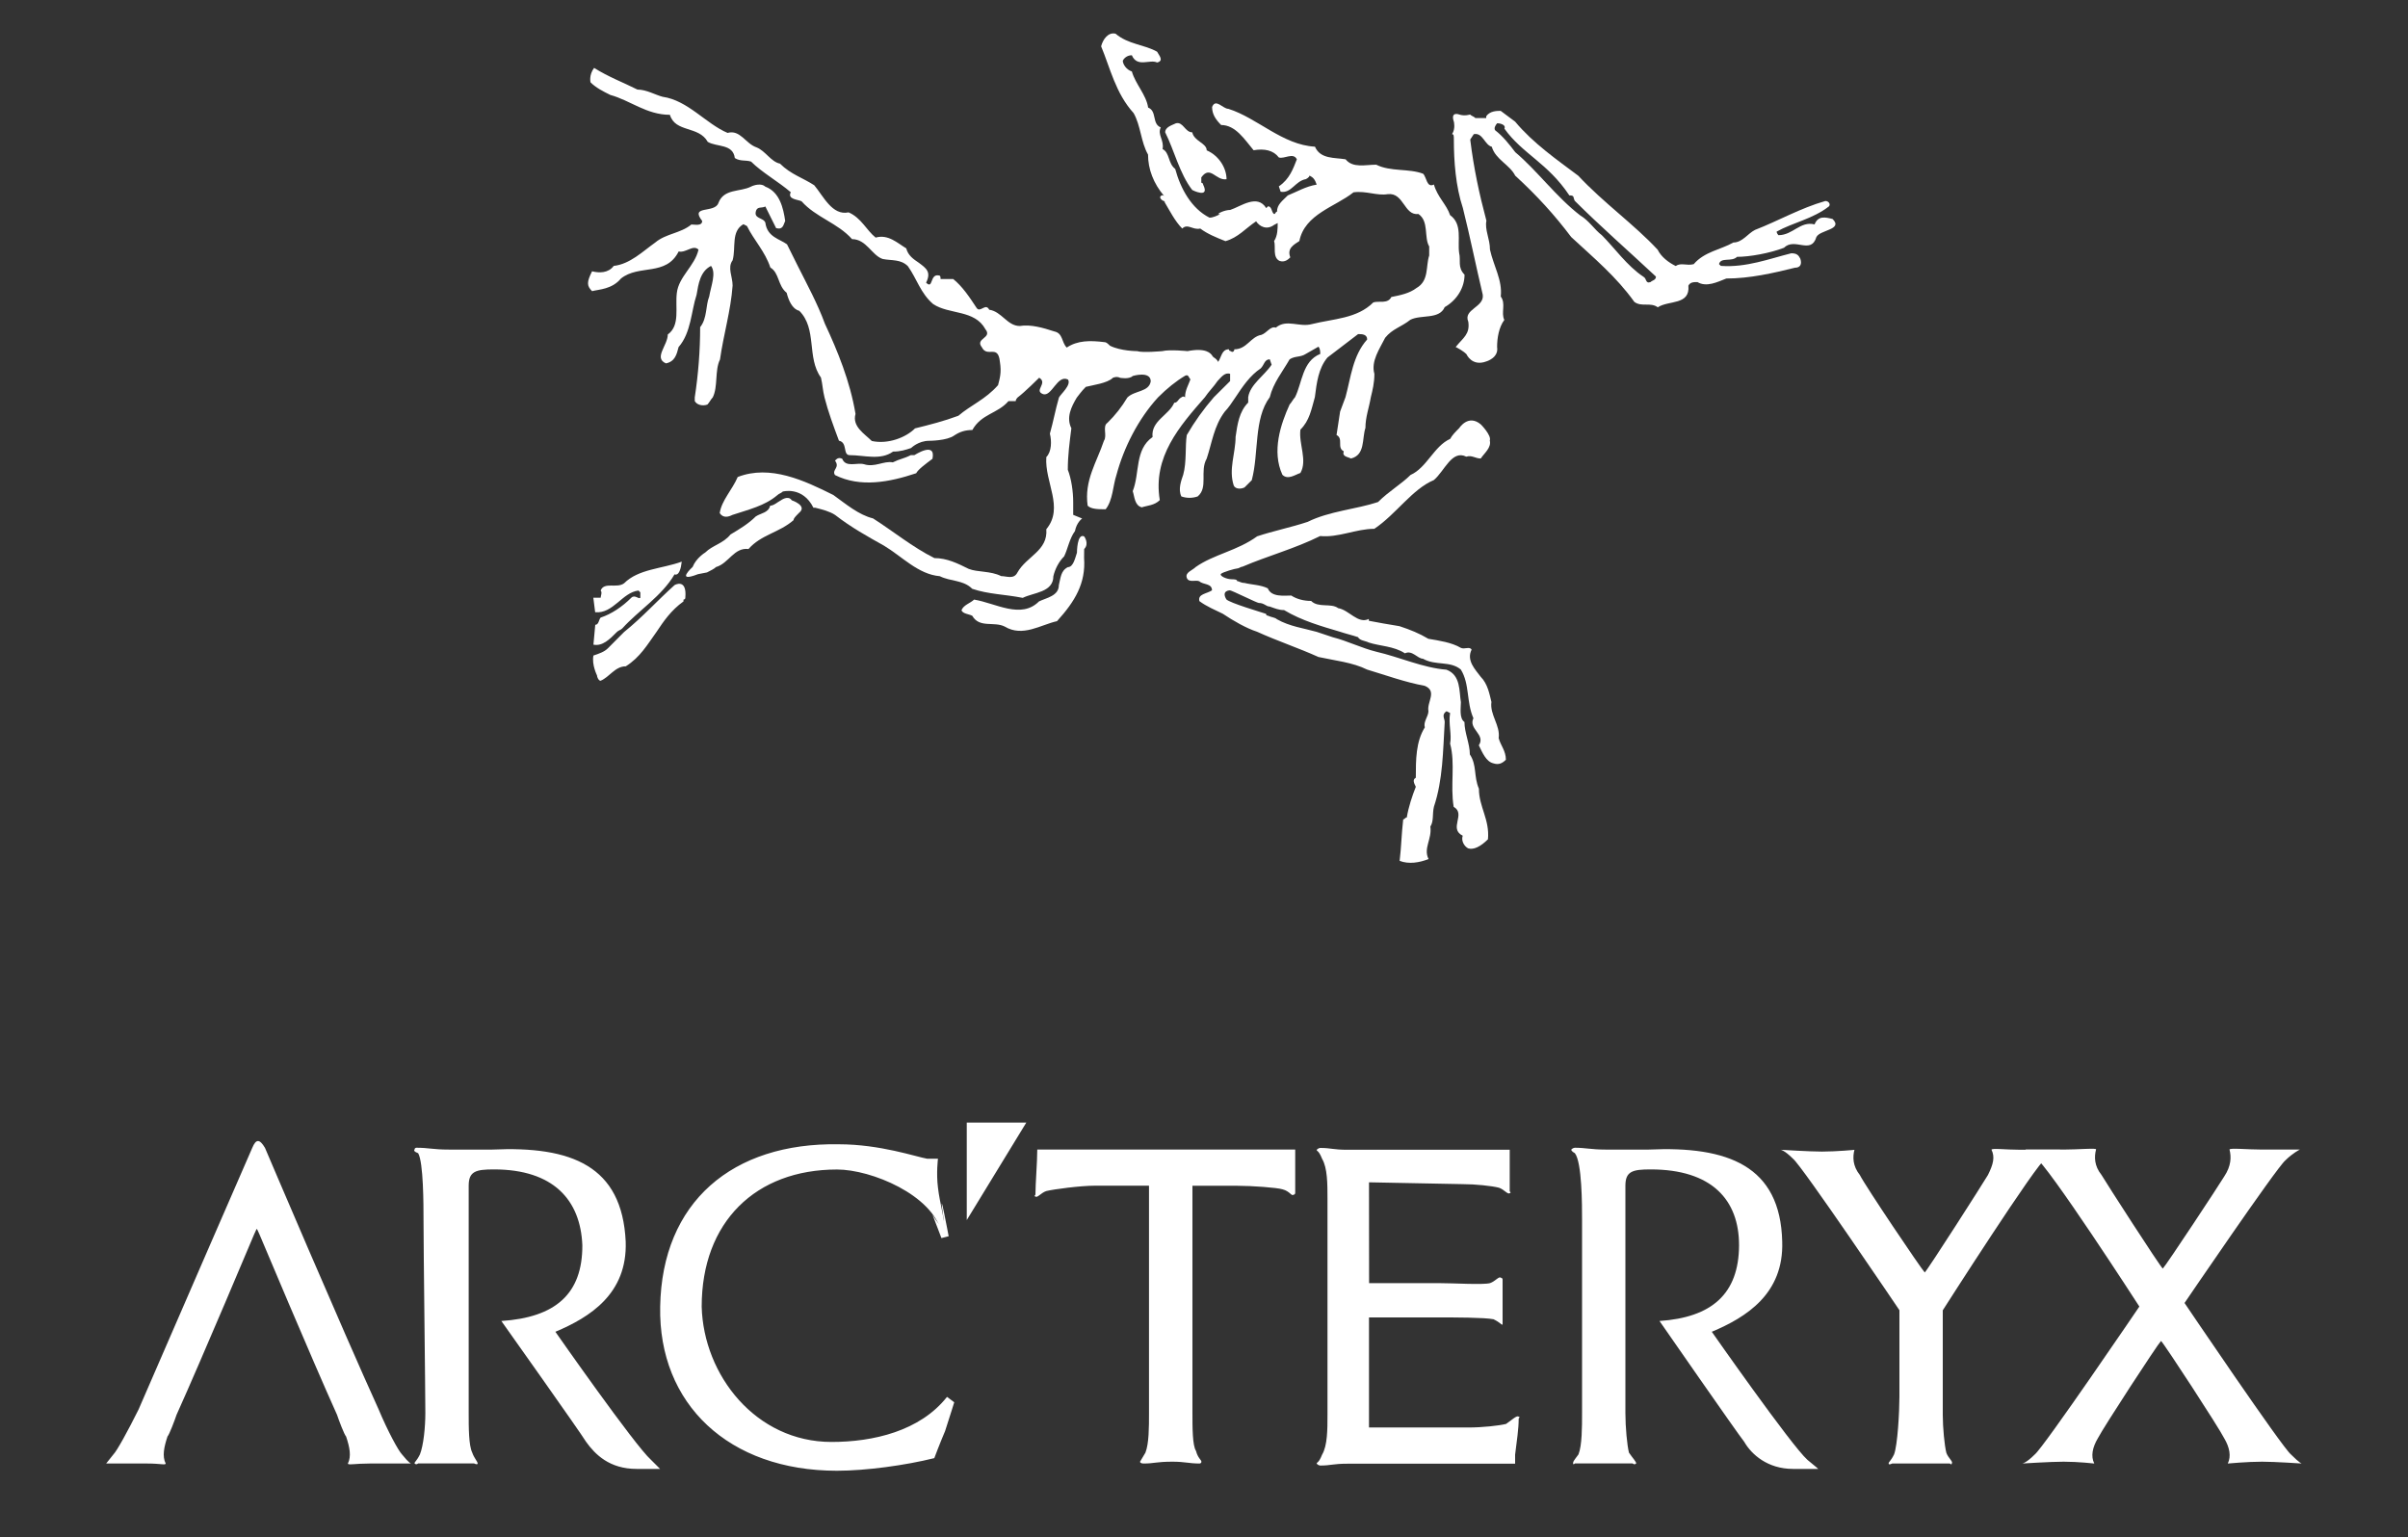 <?xml version="1.0" encoding="utf-8"?>
<!-- Generator: Adobe Illustrator 26.5.0, SVG Export Plug-In . SVG Version: 6.00 Build 0)  -->
<svg version="1.1" id="Layer_1" xmlns="http://www.w3.org/2000/svg" xmlns:xlink="http://www.w3.org/1999/xlink" x="0px" y="0px"
	 viewBox="0 0 2500 1596" style="enable-background:new 0 0 2500 1596;" xml:space="preserve">
<rect x="0" y="0" width="2500" height="1596" fill="#333333" stroke="none"/>
<style type="text/css">
	.st0{fill-rule:evenodd;clip-rule:evenodd;fill:#FFFFFF;}
</style>
<g>
	<path class="st0" d="M734,594.4c3.7-1.9,7.5-3.7,9.4-5.6c13.1-3.7,18.7-20.6,33.7-18.7c13.1-15,31.8-16.9,46.8-30
		c0-1.9,1.9-3.7,5.6-7.5c9.4-7.5-7.5-13.1-7.5-13.1c-3.7-5.6-11.2,0-11.2,0c-3.7,1.9-7.5,5.6-11.2,5.6c-1.9,7.5-9.4,7.5-15,11.2
		c-7.5,7.5-16.8,13.1-26.2,18.7c-7.5,9.4-18.7,11.2-26.2,18.7c0,0-9.4,5.6-13.1,15c0,0-18.7,16.9,5.6,7.5L734,594.4L734,594.4z
		 M711.5,620.7c0,1.9-1.9,1.9-1.9,1.9v1.9c-13.1,9.4-20.6,20.6-28.1,31.8c-9.4,13.1-16.9,26.2-31.8,35.6c-11.2,0-16.9,11.2-26.2,15
		c-1.9,0-3.7-3.7-3.7-5.6c0,0-5.6-11.2-3.7-20.6c5.6-1.9,11.2-3.7,15-7.5c5.6-5.6,11.2-11.2,16.8-16.9c18.7-15,35.6-33.7,52.4-48.7
		C700.3,607.5,713.4,600,711.5,620.7L711.5,620.7z M707.8,583.2c-20.6,7.5-44.9,7.5-59.9,22.5c-7.5,5.6-20.6-1.9-24.3,7.5
		c1.9,1.9,0,5.6,0,7.5H616l1.9,15c18.7,1.9,28.1-20.6,45-22.5l1.9,1.9v5.6c-1.9,1.9-5.6-3.7-9.4,0c-9.4,9.4-20.6,16.9-31.8,20.6
		c-1.9,1.9-1.9,7.5-5.6,7.5l-1.9,20.6c9.4,1.9,16.9-5.6,24.3-13.1c1.9-1.9,3.7-1.9,5.6-3.7c16.9-18.7,41.2-33.7,54.3-56.2
		C700.3,596.3,705.9,600,707.8,583.2L707.8,583.2z M1125.5,579.4c1.9,26.2-9.4,45-28.1,65.6c-16.8,3.7-35.6,16.9-54.3,5.6
		c-11.2-5.6-26.2,1.9-33.7-11.2c-3.7-1.9-9.4-1.9-11.2-5.6c1.9-5.6,9.4-7.5,13.1-11.2c22.5,3.7,48.7,20.6,67.4,1.9
		c7.5-3.7,20.6-5.6,20.6-16.9c1.9-7.5,1.9-15,9.4-18.7c5.6,0,7.5-9.4,9.4-15c0,0,0-20.6,7.5-16.9c0,0,5.6,7.5,0,13.1L1125.5,579.4
		L1125.5,579.4z M968.1,476.4c-7.5,5.6-15,11.2-16.9,15c-28.1,9.4-58.1,15-84.3,1.9c-3.7-5.6,5.6-7.5,0-15c1.9-1.9,3.7-3.7,7.5-1.9
		c3.7,9.4,15,3.7,22.5,5.6c11.2,3.7,20.6-3.7,30-1.9c7.5-3.7,11.2-3.7,18.7-7.5h3.7C949.4,472.7,971.9,457.7,968.1,476.4z
		 M1537.5,440.8c-13.1-11.2-22.5,3.7-22.5,3.7c-3.7,3.7-7.5,7.5-9.4,11.2c-16.8,7.5-24.3,30-41.2,37.5c-9.4,9.4-22.5,16.9-33.7,28.1
		c-22.5,7.5-50.6,9.4-73.1,20.6c-16.8,5.6-35.6,9.4-52.4,15c-20.6,15-45,18.7-63.7,31.8c-3.7,3.7-11.2,5.6-9.4,11.2
		c1.9,5.6,9.4,1.9,13.1,3.7c3.7,3.7,13.1,1.9,13.1,9.4c-5.6,3.7-15,3.7-13.1,11.2c7.5,5.6,16.8,9.4,24.3,13.1
		c11.2,7.5,24.3,15,35.6,18.7c20.6,9.4,43.1,16.9,63.7,26.2c16.8,3.7,35.6,5.6,50.6,13.1c18.7,5.6,39.3,13.1,59.9,16.9
		c13.1,5.6,1.9,16.9,3.7,26.2c0,5.6-5.6,11.2-3.7,16.8c-9.4,15-9.4,33.7-9.4,52.4c-3.7,1.9-1.9,5.6,0,9.4
		c-3.7,9.4-7.5,20.6-9.4,31.9c-1.9,0-1.9,1.9-3.7,1.9c-1.9,16.9-1.9,28.1-3.7,43.1c9.4,3.7,20.6,1.9,30-1.9
		c-5.6-11.2,3.7-20.6,1.9-33.7c3.7-5.6,1.9-13.1,3.7-20.6c9.4-28.1,9.4-58.1,11.2-88c0-3.7-3.7-7.5,1.9-11.2l3.7,1.9
		c-1.9,11.2,1.9,22.5,0,31.8c5.6,20.6,0,43.1,3.7,65.6c13.1,7.5-5.6,22.5,9.4,30c-1.9,5.6,1.9,11.2,5.6,13.1
		c5.6,1.9,13.1-1.9,20.6-9.4c1.9-20.6-9.4-33.7-9.4-52.5c-5.6-13.1-1.9-24.3-9.4-35.6c0-11.2-5.6-22.5-5.6-33.7
		c-5.6-3.7-3.7-15-3.7-20.6c-1.9-11.2,0-28.1-15-33.7c-24.3-1.9-48.7-13.1-73-18.7c-15-3.7-30-11.2-45-15l-16.8-5.6
		c-13.1-3.7-28.1-5.6-41.2-13.1c-1.9-1.9-5.6-1.9-9.4-3.7c0,0-1.9,0-1.9-1.9c-5.6-1.9-37.4-11.2-41.2-15c-5.6-9.4,3.7-9.4,3.7-9.4
		c1.9,0,28.1,13.1,30,13.1c5.6,0,7.5,3.7,11.2,3.7c5.6,1.9,9.4,3.7,15,3.7c18.7,11.2,39.3,16.9,58.1,22.5c5.6,1.9,13.1,3.7,18.7,5.6
		c1.9,3.7,7.5,3.7,11.2,5.6c11.2,3.7,26.2,3.7,37.5,11.2c7.5-3.7,13.1,5.6,18.7,5.6c13.1,7.5,28.1,1.9,39.3,11.2
		c9.4,15,5.6,33.7,13.1,50.6c-5.6,11.2,13.1,16.9,5.6,28.1c3.7,7.5,7.5,16.9,15,18.7c5.6,1.9,9.4,0,13.1-3.7c0-9.4-5.6-15-7.5-22.5
		c1.9-13.1-9.4-24.3-7.5-37.5c-1.9-7.5-3.7-18.7-11.2-26.2c-5.6-7.5-15-16.9-9.4-28.1c-1.9-3.7-7.5,0-11.2-1.9
		c-9.4-5.6-22.5-7.5-33.7-9.4c-9.4-5.6-18.7-9.4-30-13.1c-11.2-1.9-22.5-3.7-31.8-5.6v-1.9c-11.2,5.6-20.6-9.4-31.8-11.2
		c-7.5-5.6-20.6,0-28.1-7.5c-7.5,0-15-1.9-20.6-5.6c-7.5,0-20.6,1.9-24.4-7.5c-7.5-3.7-16.8-3.7-24.3-5.6c-3.7,0-5.6-1.9-7.5-1.9
		c0-1.9-3.7-1.9-5.6-1.9c-5.6,0-13.1-3.7-11.2-5.6c1.9-1.9,15-5.6,16.8-5.6c1.9,0,3.7-1.9,5.6-1.9c26.2-11.2,54.3-18.7,80.6-31.8
		c18.7,1.9,37.4-7.5,56.2-7.5c22.5-15,39.3-41.2,61.8-50.6c11.2-9.4,18.7-31.8,33.7-24.3c5.6-1.9,9.4,1.9,15,1.9
		c3.7-5.6,11.2-11.2,9.4-18.7C1548.7,452.1,1537.5,440.8,1537.5,440.8L1537.5,440.8z M1507.5,139.3c1.9,0,1.9,1.9,1.9,5.6
		c0,22.5,1.9,48.7,9.4,71.2c7.5,30,13.1,58.1,20.6,89.9c1.9,13.1-20.6,15-15,28.1c1.9,13.1-5.6,16.8-13.1,26.2c0,0,7.5,3.7,11.2,7.5
		c0,0,5.6,13.1,20.6,7.5c0,0,13.1-3.7,11.2-15c0-9.4,1.9-20.6,7.5-28.1c-3.7-7.5,1.9-16.8-3.7-24.3c1.9-16.9-7.5-31.8-11.2-48.7
		c0-11.2-5.6-20.6-3.7-30c-7.5-28.1-13.1-54.3-16.8-84.3l3.7-5.6c9.4-1.9,11.2,11.2,18.7,13.1c3.7,13.1,18.7,18.7,24.3,30
		c22.5,20.6,41.2,41.2,58.1,63.7c24.3,22.5,46.8,41.2,65.6,67.4c7.5,5.6,16.8,0,24.3,5.6c11.2-7.5,33.7-1.9,31.8-22.5
		c1.9-3.7,5.6-3.7,9.4-3.7c9.4,5.6,20.6,0,30-3.7c24.3,0,48.7-5.6,71.2-11.2c5.6,0,7.5-3.7,5.6-9.4c-1.9-3.7-3.7-5.6-9.4-5.6
		c-22.5,5.6-46.8,15-73.1,13.1l-1.9-1.9c1.9-7.5,13.1-1.9,18.7-7.5c13.1,0,33.7-3.7,48.7-9.4c11.2-11.2,28.1,7.5,33.7-11.2
		c3.7-7.5,28.1-7.5,16.8-18.7c-7.5-1.9-15-3.7-18.7,5.6c-15-3.7-22.5,11.2-37.5,11.2c0,0-1.9-1.9-1.9-3.7
		c16.8-9.4,37.5-13.1,54.3-26.2c1.9-1.9,0-5.6-3.7-5.6c-26.2,7.5-48.7,20.6-73,30c-7.5,3.7-13.1,13.1-22.5,13.1
		c-13.1,7.5-30,9.4-41.2,22.5c-7.5,1.9-13.1-1.9-18.7,1.9c-7.5-3.7-15-9.4-18.7-16.9c-24.3-26.2-56.2-48.7-82.4-76.8
		c-22.5-16.9-46.8-33.7-65.6-56.2l-15-11.2c-3.7,0-11.2,0-15,5.6v1.9h-7.5h-3.7c-1.9-1.9-3.7-1.9-5.6-3.7c0,0-5.6,1.9-11.2,0
		c0,0-9.4-3.7-5.6,7.5C1509.4,126.2,1511.3,133.7,1507.5,139.3L1507.5,139.3z M1713.6,292.9c-5.6,1.9-3.7-3.7-7.5-5.6
		c-16.9-11.2-30-30-43.1-43.1c-7.5-5.6-13.1-15-22.5-20.6c-24.4-18.7-45-46.8-67.4-65.6c-5.6-7.5-13.1-16.9-20.6-22.5
		c-1.9-1.9,0-5.6,1.9-7.5c3.7,0,9.4,1.9,7.5,5.6c18.7,26.2,45,35.6,67.4,69.3c5.6,0,3.7,1.9,5.6,5.6c26.2,26.2,56.2,52.4,84.3,78.7
		C1719.2,291,1715.4,291,1713.6,292.9L1713.6,292.9z"/>
	<path class="st0" d="M1277.2,218c11.2-3.7,28.1-16.9,37.4-1.9l1.9-1.9c3.7,0,3.7,5.6,5.6,7.5c1.9,1.9,1.9-1.9,3.7-1.9
		c0-7.5,5.6-11.2,11.2-16.9c9.4-3.7,18.7-9.4,30-11.2c-1.9-5.6-3.7-7.5-7.5-9.4c0,1.9-3.7,3.7-3.7,3.7c-11.2,1.9-15,15-26.2,13.1
		l-1.9-5.6c11.2-7.5,15-18.7,18.7-28.1c-3.7-7.5-13.1,0-18.7-1.9c-5.6-7.5-15-9.4-26.2-7.5c-9.4-11.2-18.7-26.2-33.7-26.2
		c-5.6-5.6-9.4-11.2-9.4-18.7c3.7-9.4,11.2,1.9,16.9,1.9c30,9.4,56.2,37.5,89.9,39.3c5.6,13.1,20.6,11.2,31.8,13.1
		c7.5,9.4,20.6,5.6,31.8,5.6c15,7.5,33.7,3.7,48.7,9.4c3.7,3.7,3.7,15,11.2,11.2c3.7,13.1,13.1,20.6,16.8,31.8
		c13.1,9.4,7.5,26.2,9.4,39.3c1.9,7.5-1.9,15,5.6,22.5c0,13.1-7.5,26.2-20.6,33.7c-5.6,13.1-24.3,7.5-35.6,13.1
		c-9.4,7.5-18.7,9.4-26.2,18.7c-5.6,11.2-15,24.4-11.2,37.5c0,9.4-1.9,16.9-3.7,24.3c-1.9,11.2-5.6,20.6-5.6,31.8
		c-3.7,11.2,0,28.1-15,31.8c-3.7-1.9-9.4-1.9-7.5-7.5c-7.5-3.7,0-13.1-7.5-16.9l3.7-24.3c1.9-5.6,3.7-9.4,5.6-15
		c5.6-20.6,7.5-43.1,22.5-59.9c0-5.6-5.6-5.6-9.4-5.6l-31.8,24.3c-9.4,11.2-11.2,26.2-13.1,41.2c-3.7,13.1-5.6,24.4-15,33.7
		c-1.9,15,7.5,31.8,0,45c-5.6,1.9-13.1,7.5-18.7,1.9c-11.2-24.3-1.9-52.4,7.5-73c1.9-1.9,3.7-5.6,5.6-7.5c7.5-15,7.5-37.5,26.2-45
		c0-1.9,0-5.6-1.9-7.5l-13.1,7.5c-5.6,3.7-11.2,1.9-16.8,5.6c-7.5,13.1-16.9,24.3-20.6,39.3c-16.8,22.5-11.2,58.1-18.7,86.2
		l-7.5,7.5c-3.7,1.9-9.4,1.9-11.2-1.9c-5.6-16.9,1.9-33.7,1.9-50.6c1.9-13.1,3.7-26.2,13.1-35.6v-5.6c1.9-13.1,16.9-22.5,24.3-33.7
		l-1.9-5.6c-5.6,0-5.6,5.6-9.4,9.4c-11.2,7.5-18.7,18.7-26.2,30c-3.7,5.6-7.5,11.2-11.2,15c-11.2,15-13.1,31.8-18.7,48.7
		c-7.5,13.1,1.9,30-9.4,39.3c-5.5,1.9-11.4,1.9-16.9,0c-3.7-7.5,0-16.9,1.9-22.5c3.7-13.1,1.9-30,3.7-41.2
		c8.1-14,17.5-27.1,28.1-39.3l16.9-16.8v-7.5c-5.6-1.9-9.4,3.7-13.1,7.5c-3.7,5.6-9.4,11.2-13.1,16.8c-26.2,30-54.3,61.8-46.8,106.8
		c-5.6,5.6-13.1,5.6-18.7,7.5c-7.5-1.9-7.5-11.2-9.4-16.8c7.5-18.7,1.9-43.1,20.6-56.2c-1.9-16.8,16.9-22.5,22.5-35.6
		c3.7,0,3.7-3.7,7.5-5.6c0,0,1.9-1.9,3.7,0c0-7.5,3.7-13.1,5.6-18.7c-1.9-1.9-1.9-5.6-5.6-3.7c-9.4,5.6-18.7,13.1-28.1,22.5
		c-20.6,22.5-35.6,52.4-43.1,80.5c-3.7,11.2-3.7,26.2-11.2,35.6c-7.5,0-15,0-18.7-3.7c-3.7-26.2,9.4-45,16.9-67.4
		c3.7-5.6-1.9-15,3.7-18.7c8-7.8,14.9-16.6,20.6-26.2c7.5-7.5,22.5-5.6,24.3-16.8c0-11.2-18.7-5.6-18.7-5.6
		c-3.7,3.7-13.1,1.9-13.1,1.9c-3.7-1.9-7.5,0-7.5,0c-5.6,5.6-20.6,7.5-28.1,9.4c-1.9,1.9-3.7,3.7-9.4,11.2
		c-5.6,9.4-11.2,20.6-5.6,31.8c-1.9,15-3.7,28.1-3.7,43.1c3.7,9.4,5.6,22.5,5.6,33.7v13.1l9.3,3.8c0,0-5.6,3.7-7.5,13.1
		c-5.6,7.5-7.5,18.7-11.2,26.2c-5.6,5.6-9.4,13.1-11.2,20.6c0,16.9-20.6,16.9-31.8,22.5c-18.7-3.7-35.6-3.7-52.4-9.4
		c-9.4-9.4-22.5-7.5-33.7-13.1c-22.5-1.9-39.3-20.6-58.1-31.8c-16.8-9.4-33.7-18.7-50.6-31.8c-5.6-3.7-13.1-5.6-20.6-7.5h-1.9
		c-11.2-22.5-31.8-16.8-31.8-16.8c-1.9,1.9-3.7,1.9-5.6,3.7c-13.1,11.2-30,15-46.8,20.6c-3.7,1.9-9.4,3.7-13.1-1.9
		c1.9-13.1,13.1-24.3,18.7-37.5c33.7-13.1,69.3,3.7,99.3,18.7c13.1,9.4,26.2,20.6,41.2,24.3c20.6,13.1,41.2,30,63.7,41.2
		c13.1,0,24.3,5.6,35.6,11.2c9.4,3.7,22.5,1.9,33.7,7.5c5.6,0,13.1,3.7,16.9-3.7c9.4-16.9,31.8-22.5,30-45
		c18.7-22.5-1.9-48.7,0-74.9c5.6-5.6,5.6-16.8,3.7-24.3c3.7-13.1,5.6-24.3,9.4-37.5c1.9-3.7,13.1-13.1,9.4-18.7
		c-11.2-5.6-16.9,18.7-26.2,15s5.6-11.2-3.7-16.9c0,0-15,15-22.5,20.6c-1.9,1.9-1.9,3.7-1.9,3.7h-7.5c-11.2,13.1-28.1,13.1-37.5,30
		c-7.5,0-13.1,1.9-18.7,5.6c-7.5,5.6-26.2,5.6-26.2,5.6c-11.2,0-18.7,7.5-18.7,7.5c-5.6,1.9-11.2,3.7-18.7,3.7
		c-13.1,9.4-30,3.7-45,3.7c-7.5,0-1.9-13.1-11.2-15c-5.6-15-11.2-30-15-45c-1.9-7.5-1.9-13.1-3.7-20.6c-15-20.6-3.7-50.6-22.5-69.3
		c-7.5-1.9-11.2-11.2-13.1-18.7c-9.4-7.5-7.5-20.6-16.9-26.2c-5.6-16.9-16.9-28.1-24.3-43.1l-3.7-1.9c-13.1,7.5-7.5,24.3-11.2,37.5
		c-5.6,7.5,0,16.9,0,26.2c-1.9,26.2-9.4,50.6-13.1,76.8c-5.6,11.2-1.9,28.1-7.5,39.3c-1.9,1.9-3.7,5.6-5.6,7.5
		c-5.6,1.9-11.2,0-13.1-3.7v-3.7c3.7-24.3,5.6-48.7,5.6-73c7.5-9.4,5.6-22.5,9.4-31.8c1.9-11.2,7.5-24.3,1.9-31.8
		c-11.2,5.6-13.1,18.7-15,30c-5.6,16.9-5.6,39.3-18.7,54.3c-1.9,7.5-3.7,15-13.1,16.9c-13.1-5.6,1.9-18.7,1.9-30
		c13.1-9.4,7.5-28.1,9.4-43.1c1.9-16.9,18.7-28.1,22.5-45c-5.6-5.6-13.1,3.7-20.6,1.9c-13.1,26.2-41.2,13.1-59.9,28.1
		c-9.4,11.2-22.5,11.2-30,13.1c-5.6-5.6-5.6-9.4,0-20.6c7.5,1.9,16.9,1.9,22.5-5.6c16.9-1.9,30-15,43.1-24.3
		c11.2-9.4,26.2-9.4,37.5-18.7c3.7,0,11.2,1.9,11.2-3.7c-13.1-16.8,13.1-7.5,16.9-18.7c5.6-15,22.5-11.2,33.7-16.9
		c3.7-1.9,11.2-3.7,15,0c15,5.6,18.7,22.5,20.6,35.6c-1.9,3.7-1.9,9.4-9.4,7.5l-11.2-22.5c-3.7,1.9-7.5,0-9.4,3.7
		c-3.7,9.4,7.5,7.5,9.4,13.1c1.9,15,15,16.9,22.5,22.5l11.2,22.5c9.4,18.7,20.6,39.3,28.1,59.9c13.1,28.1,26.2,59.9,31.8,93.7
		c-3.7,13.1,9.4,20.6,16.9,28.1c16.8,3.7,35.6-3.7,44.9-13.1c15-3.7,30-7.5,45-13.1c13.1-11.2,28.1-16.9,41.2-31.8
		c1.9-7.5,3.7-13.1,1.9-24.3c-1.9-18.7-13.1-3.7-18.7-15c-7.5-9.4,11.2-9.4,3.7-18.7c-11.2-20.6-37.5-15-54.3-26.2
		c-13.1-11.2-16.9-26.2-26.2-39.3c-7.5-7.5-16.9-5.6-26.2-7.5c-11.2-3.7-16.9-20.6-31.8-20.6c-15-16.9-37.5-22.5-52.4-39.3
		c-3.7-1.9-15-1.9-11.2-9.4c-13.1-11.2-30-20.6-41.2-31.8c-5.6-1.9-11.2,0-16.9-3.7c-1.9-15-18.7-11.2-28.1-16.8
		c-9.4-16.9-33.7-9.4-39.3-28.1c-24.3,0-41.2-15-61.8-20.6c-7.5-3.7-15-7.5-20.6-13.1c0,0-1.9-7.5,3.7-15c15,9.4,30,15,45,22.5
		c9.4,0,18.7,5.6,26.2,7.5c26.2,3.7,45,28.1,67.4,37.5c13.1-3.7,18.7,11.2,30,15c9.4,3.7,15,15,24.4,16.9
		c11.2,11.2,24.3,15,35.6,22.5c9.4,11.2,18.7,31.8,35.6,28.1c13.1,5.6,18.7,18.7,28.1,26.2c13.1-3.7,22.5,5.6,31.8,11.2
		c1.9,7.5,7.5,11.2,13.1,15c7.5,5.6,13.1,9.4,7.5,20.6c7.5,7.5,3.7-9.4,13.1-7.5c1.9,0,1.9,1.9,1.9,3.7h13.1
		c9.4,7.5,16.9,18.7,24.3,30c3.7,5.6,9.4-5.6,13.1,1.9c13.1,1.9,18.7,16.9,31.8,16.9c11.2-1.9,24.3,1.9,35.6,5.6
		c9.4,1.9,7.5,11.2,13.1,16.8c11.2-7.5,24.3-7.5,39.3-5.6c1.9,0,3.7,1.9,5.6,3.7c11.2,5.6,28.1,5.6,28.1,5.6c5.6,1.9,26.2,0,26.2,0
		c7.5-1.9,26.2,0,26.2,0c18.7-3.7,24.3,1.9,26.2,5.6c1.9,1.9,3.7,1.9,5.6,5.6c3.7-5.6,3.7-13.1,11.2-13.1c0,1.9,1.9,1.9,1.9,1.9
		c1.9,1.9,3.7,0,3.7-1.9c13.1,0,16.8-13.1,28.1-15c5.6-1.9,9.4-9.4,15-7.5c11.2-9.4,24.3,0,37.5-3.7c22.5-5.6,46.8-5.6,63.7-22.5
		c5.6-1.9,15,1.9,18.7-5.6c9.4-1.9,18.7-3.7,26.2-9.4c13.1-7.5,9.4-22.5,13.1-33.7v-9.4c-5.6-9.4,0-26.2-11.2-33.7
		c-15,1.9-15-22.5-31.8-20.6c-11.2,1.9-22.5-3.7-35.6-1.9c-18.7,15-50.6,22.5-56.2,50.6c-5.6,3.7-13.1,7.5-9.4,16.9
		c-1.9,1.9-5.6,5.6-11.2,3.7c-7.5-3.7-3.7-15-5.6-20.6c3.7-5.6,3.7-13.1,3.7-18.7l-3.7,1.9c-7.5,5.6-15,1.9-18.7-3.7
		c-11.2,7.5-18.7,16.9-31.8,20.6c-9.4-3.7-18.7-7.5-26.2-13.1c-7.5,1.9-13.1-5.6-18.7,0c-7.5-7.5-13.1-18.7-18.7-28.1h1.9
		c-3.7,0-7.5-3.7-5.6-5.6c0,0,1.9-1.9,3.7,0c-11.2-13.1-16.8-28.1-16.8-43.1c-7.5-13.1-7.5-30-15-43.1
		c-18.7-20.6-24.3-46.8-33.7-69.3c1.9-7.5,7.5-15,15-13.1c13.1,11.2,30,11.2,43.1,18.7c1.9,3.7,7.5,9.4,0,11.2
		c-7.5-3.7-20.6,5.6-26.2-7.5c-3.9-0.1-7.6,2.1-9.4,5.6c0,3.7,3.7,9.4,9.4,11.2c3.7,13.1,15,24.3,16.9,37.5
		c9.4,3.7,3.7,16.9,13.1,20.6c-3.7,7.5,3.7,13.1,1.9,22.5c7.5,3.7,5.6,15,13.1,20.6c5.6,20.6,16.9,41.2,35.6,50.6
		c3.7,0,7.5-1.9,11.2-3.7h-1.9C1264,221.7,1271.5,218,1277.2,218L1277.2,218z"/>
	<path class="st0" d="M1249.1,191.7c0,0,0-1.9-1.9-1.9v-5.6c9.4-13.1,15,3.7,26.2,1.9c0-11.2-7.5-24.3-20.6-30
		c0-7.5-13.1-9.4-15-18.7c-7.5,0-9.4-11.2-16.9-9.4c-3.7,1.9-11.2,3.7-11.2,9.4c9.4,18.7,15,43.1,28.1,59.9
		C1237.8,197.4,1256.5,206.7,1249.1,191.7L1249.1,191.7z M1003.7,1165.7v101.2l61.8-101.2H1003.7z M981.2,1486
		c-5.6,13.1-11.2,28.1-11.2,28.1c-30,7.5-71.2,13.1-101.1,13.1c-112.4,0-185.4-69.3-183.5-170.4c1.9-108.6,74.9-170.5,185.4-168.6
		c43.1,0,80.5,13.1,91.8,15h11.2c0,0-1.9,15,0,30c1.9,16.8,7.5,33.7,7.5,48.7c0,3.7-3.7-1.9-3.7-1.9c-9.4-39.3-73-65.6-108.6-65.6
		c-84.3,0-140.5,54.3-140.5,142.4c1.9,71.2,56.2,140.5,134.8,140.5c43.1,0,91.8-11.2,119.9-46.8l7.5,5.6
		C990.6,1456,986.8,1469.1,981.2,1486L981.2,1486z M1421.4,1332.4h73.1c15,0,44.9,1.9,52.4,0c5.6-1.9,9.4-7.5,11.2-5.6
		c1.9,0,1.9,1.9,1.9,1.9v46.8c-1.9,0-1.9-1.9-9.4-5.6c-9.4-1.9-41.2-1.9-56.2-1.9h-73.1v114.3h103c15,0,31.8-1.9,39.3-3.7
		c5.6-3.7,11.2-9.4,13.1-7.5c1.9,0,0,1.9,0,1.9c0,11.2-1.9,22.5-3.7,37.5v9.4h-174.2c-15,0-16.9,1.9-28.1,1.9c0,0-1.9,0-3.7-1.9
		c0-1.9,1.9,0,5.6-9.4c5.6-9.4,5.6-26.2,5.6-41.2v-118v-106.8c0-15,0-31.8-5.6-41.2c-3.7-9.4-5.6-7.5-5.6-9.4
		c1.9-1.9,3.7-1.9,3.7-1.9c11.2,0,13.1,1.9,28.1,1.9h168.6v43.1c0,0,1.9,1.9,0,1.9c-1.9,1.9-5.6-3.7-11.2-5.6
		c-7.5-1.9-24.4-3.7-37.5-3.7l-97.4-1.9L1421.4,1332.4L1421.4,1332.4L1421.4,1332.4z M275.1,1191.9c0,0,80.5,189.2,118,271.6
		c9.4,22.5,20.6,43.1,24.3,46.8c7.5,9.4,9.4,9.4,9.4,9.4h-43.1c-15,0-22.5,1.9-22.5,0c3.7-7.5,1.9-16.8-1.9-28.1
		c-1.9-1.9-7.5-16.8-9.4-22.5c-26.2-58.1-80.5-187.3-80.5-187.3c-3.7-7.5-1.9-7.5-5.6,0c0,0-54.3,129.2-80.5,187.3
		c-1.9,5.6-7.5,20.6-9.4,22.5c-3.7,11.2-5.6,20.6-1.9,28.1c0,1.9-5.6,0-18.7,0h-43.1l7.5-9.4c3.7-3.7,15-24.3,26.2-46.8
		c35.6-82.4,118-271.6,118-271.6C265.8,1182.5,269.5,1182.5,275.1,1191.9L275.1,1191.9z M1192.9,1231.2v236c0,15,0,31.8-3.7,41.2
		l-5.6,9.4c0,1.9,3.7,1.9,3.7,1.9c11.2,0,13.1-1.9,30-1.9c13.1,0,16.9,1.9,28.1,1.9c0,0,1.9,0,1.9-1.9c0-1.9-3.7-3.7-5.6-11.2
		c-3.7-5.6-3.7-24.3-3.7-39.3v-236h46.8c15,0,41.2,1.9,46.8,3.7c7.5,1.9,9.4,7.5,11.2,5.6c1.9,0,1.9-1.9,1.9-1.9v-45h-267.8
		c0,13.1-1.9,35.6-1.9,46.8c0,0-1.9,1.9,0,1.9c1.9,1.9,5.6-3.7,11.2-5.6c7.5-1.9,35.6-5.6,50.6-5.6L1192.9,1231.2L1192.9,1231.2z
		 M1972,1360.5v89.9c0,15-1.9,50.6-5.6,59.9c-3.7,7.5-5.6,7.5-5.6,9.4c0,1.9,3.7,0,3.7,0h59.9c0,0,1.9,1.9,1.9,0
		c1.9-1.9-3.7-5.6-5.6-11.2c-1.9-7.5-3.7-26.2-3.7-39.3v-108.6c0,0,99.3-155.5,106.8-157.3c11.2-1.9,15-9.4,15-9.4h-41.2
		c-15,0-30-1.9-30,0c3.7,7.5,1.9,15-3.7,26.2c-5.6,9.4-61.8,97.4-65.6,101.2c-3.7-3.7-61.8-89.9-67.4-101.2
		c-7.5-9.4-7.5-18.7-5.6-26.2c1.9,0-18.7,1.9-33.7,1.9c-13.1,0-43.1-1.9-43.1-1.9s3.7,0,13.1,9.4
		C1870.9,1210.7,1972,1360.5,1972,1360.5L1972,1360.5z"/>
	<path class="st0" d="M2268,1353c0,0,101.2,149.8,110.5,157.3c9.4,9.4,11.2,9.4,11.2,9.4s-28.1-1.9-41.2-1.9
		c-15,0-35.6,1.9-35.6,1.9c3.7-7.5,1.9-16.8-3.7-26.2c-5.6-11.2-61.8-97.4-65.6-101.1c-3.7,3.7-59.9,89.9-65.6,101.1
		c-5.6,9.4-7.5,18.7-3.7,26.2c0,0-16.8-1.9-31.8-1.9c-13.1,0-43.1,1.9-43.1,1.9s3.7,0,13.1-9.4c9.4-7.5,108.6-153.6,108.6-153.6
		s-95.5-148-108.6-155.5c-11.2-5.6-9.4-7.5-9.4-7.5h39.3c15,0,35.6-1.9,33.7,0c-1.9,7.5-1.9,16.9,5.6,26.2
		c5.6,9.4,59.9,93.7,63.7,97.4c3.7-3.7,58.1-86.2,63.7-95.5c7.5-11.2,7.5-20.6,5.6-28.1c0-1.9,18.7,0,33.7,0h39.3
		c0,0-7.5,3.7-15,11.2C2363.5,1212.5,2268,1353,2268,1353L2268,1353z M1722.9,1371.7c0,0,80.5,116.1,88,125.5
		c7.5,13.1,24.3,28.1,50.6,28.1h26.2c0,0-1.9-1.9-11.2-9.4c-16.8-15-99.3-133-99.3-133c35.6-15,74.9-39.3,73.1-93.7
		c-1.9-78.6-56.2-99.3-138.6-95.5h-44.9c-15,0-20.6-1.9-31.8-1.9c0,0-1.9,0-3.7,1.9c0,1.9,3.7,3.7,3.7,3.7
		c7.5,9.4,7.5,54.3,7.5,69.3v200.4c0,15,0,33.7-3.7,43.1c-5.6,7.5-5.6,7.5-5.6,9.4c0,1.9,1.9,0,1.9,0h59.9c0,0,1.9,1.9,3.7,0
		c0-1.9-3.7-5.6-7.5-11.2c-1.9-7.5-3.7-26.2-3.7-41.2v-236c0-15,7.5-16.9,26.2-16.9c63.7,0,91.8,31.8,91.8,78.7
		C1805.3,1343.6,1777.2,1368,1722.9,1371.7L1722.9,1371.7z M520.5,1371.7c0,0,82.4,116.1,88,125.5c9.4,13.1,24.3,28.1,52.4,28.1
		h24.4l-9.4-9.4c-16.9-15-99.3-133-99.3-133c35.6-15,74.9-39.3,73-93.7c-3.7-78.6-56.2-99.3-138.6-95.5h-45
		c-16.9,0-20.6-1.9-33.7-1.9c0,0-1.9,0-1.9,1.9c-1.9,1.9,3.7,3.7,3.7,3.7c5.6,9.4,5.6,54.3,5.6,69.3c0,30,1.9,177.9,1.9,200.4
		c0,15-1.9,33.7-5.6,43.1c-3.7,7.5-5.6,7.5-5.6,9.4c1.9,1.9,3.7,0,3.7,0h58.1c0,0,3.7,1.9,3.7,0c0-1.9-3.7-5.6-5.6-11.2
		c-3.7-7.5-3.7-26.2-3.7-41.2v-236c0-15,7.5-16.9,26.2-16.9c61.8,0,89.9,31.8,91.8,78.7C604.8,1343.6,576.7,1368,520.5,1371.7
		L520.5,1371.7z M968.1,1261.2c0,0,15,26.2,11.2,1.9c-5.6-39.3,5.6,20.6,5.6,20.6l-7.5,1.9L968.1,1261.2L968.1,1261.2z"/>
</g>
</svg>
